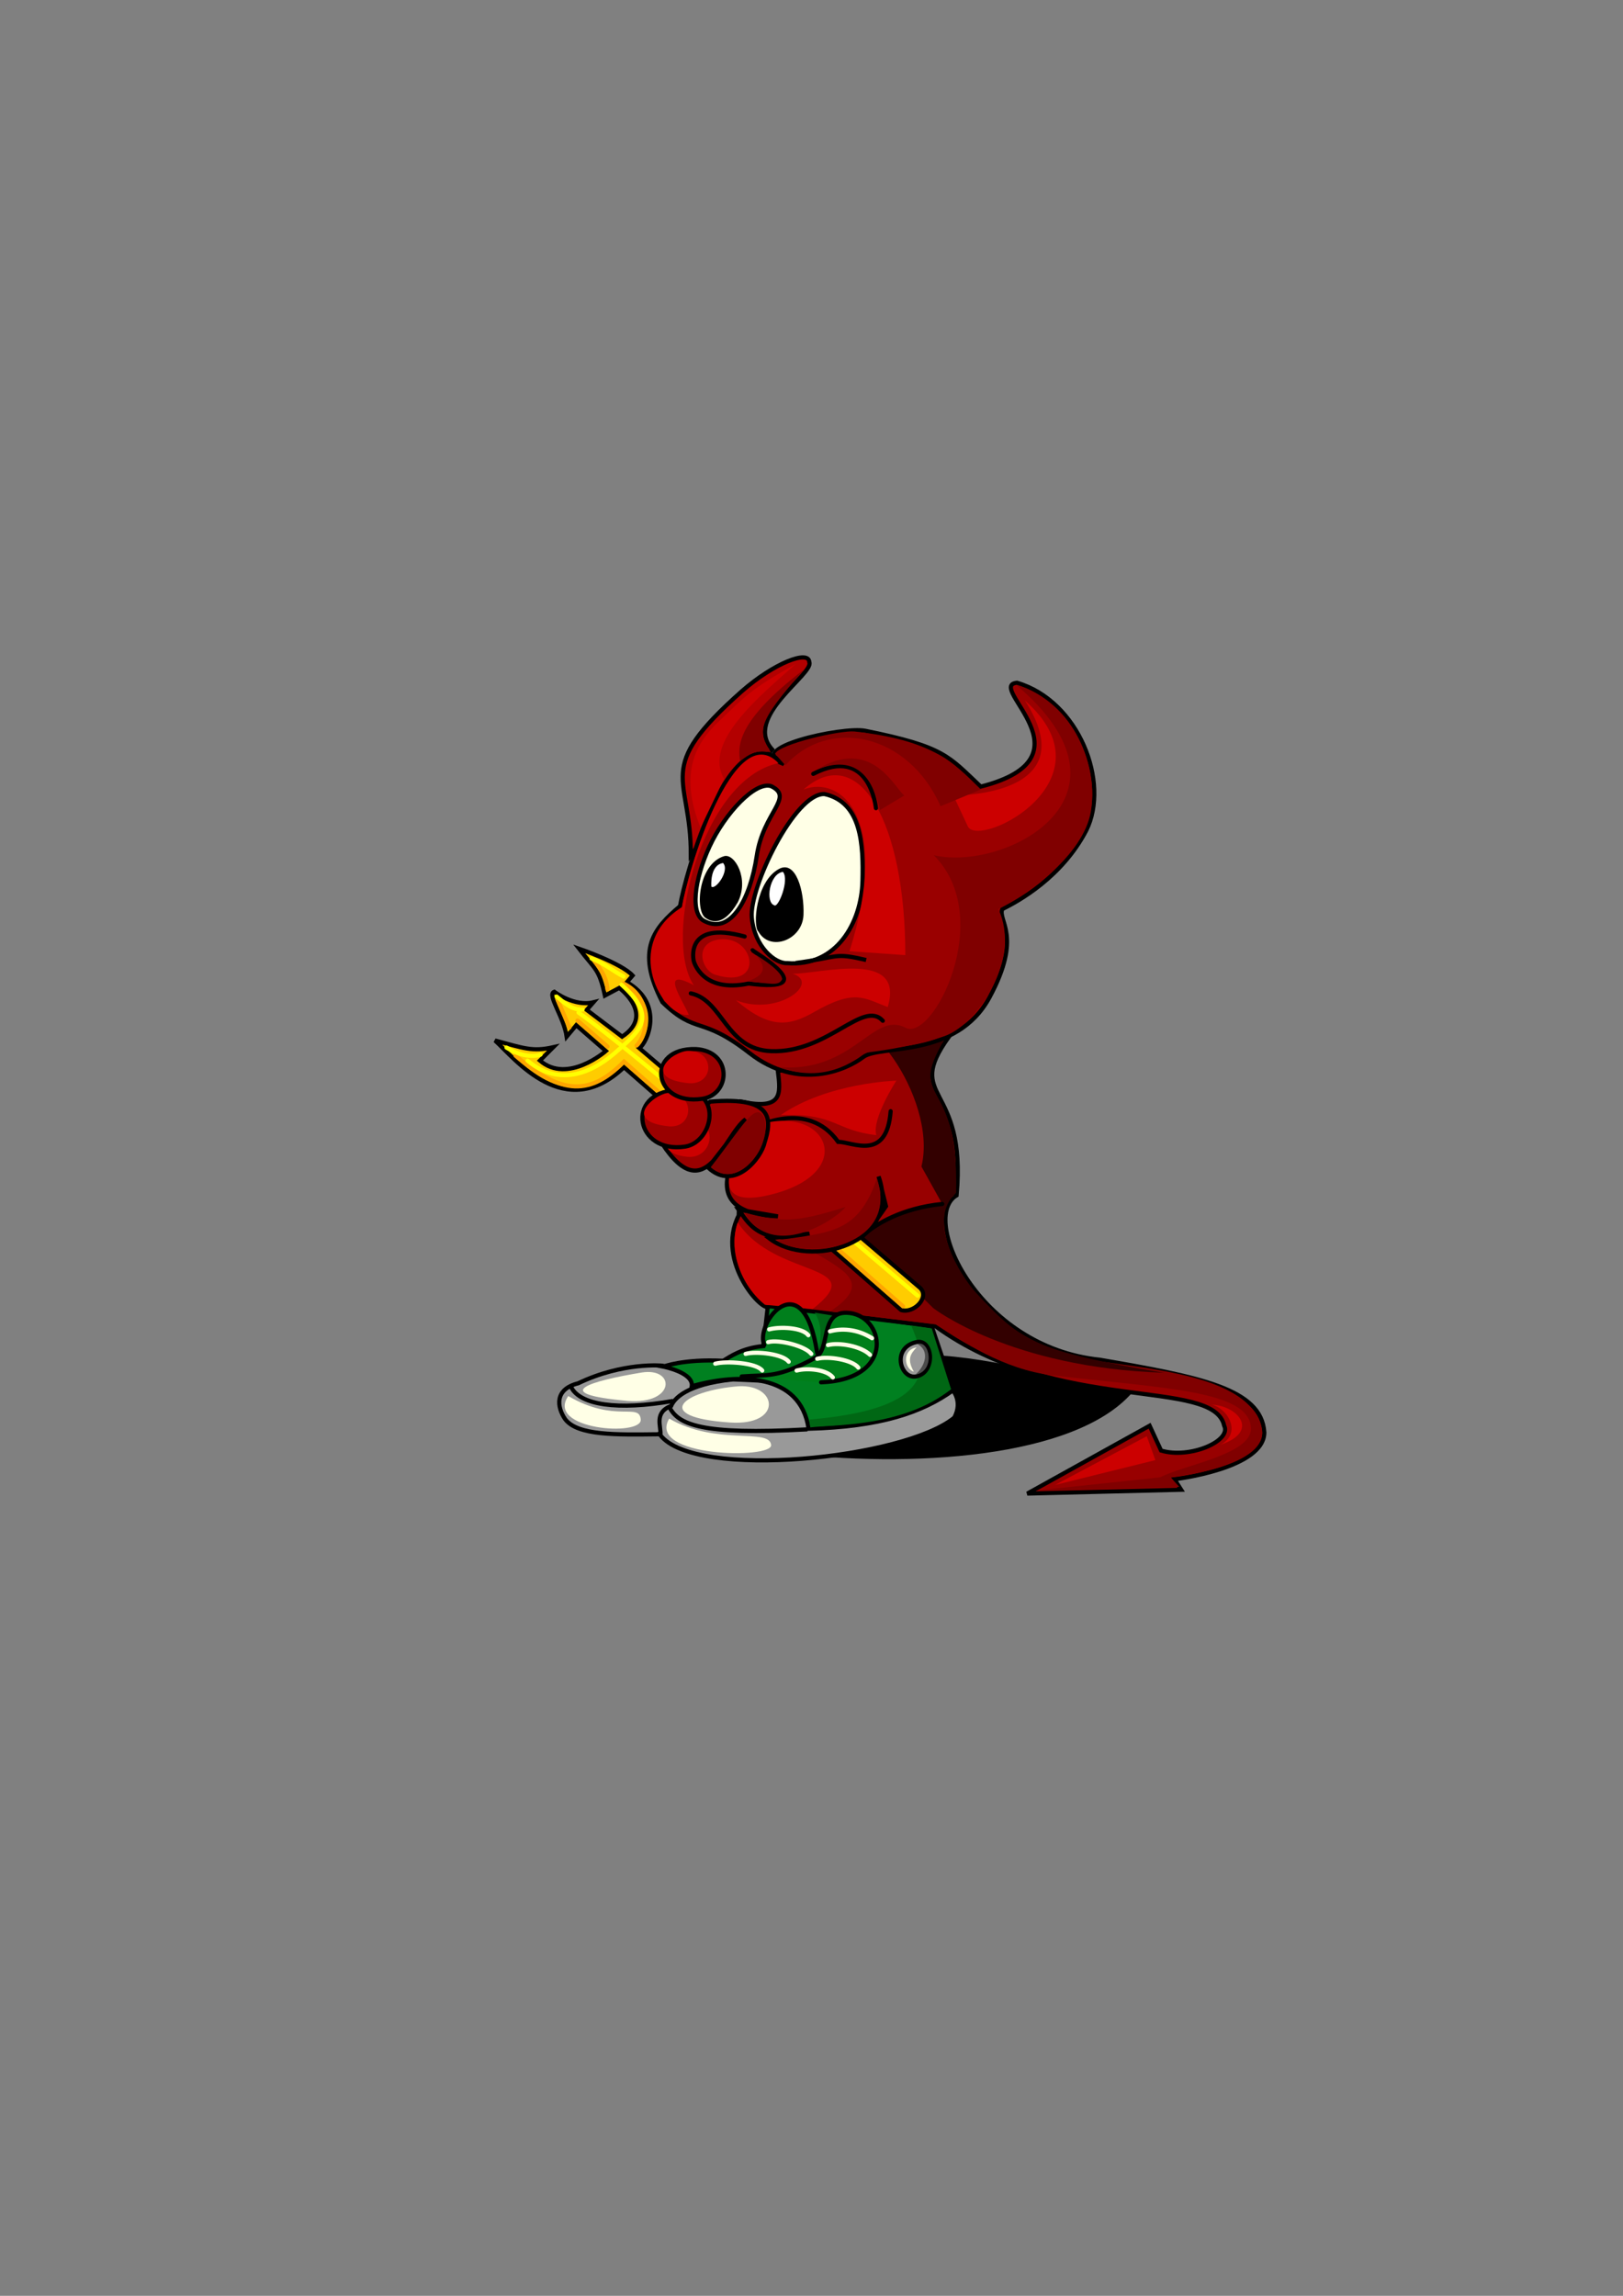 <?xml version="1.0" encoding="UTF-8" standalone="no"?>
<!DOCTYPE svg PUBLIC "-//W3C//DTD SVG 20010904//EN"
"http://www.w3.org/TR/2001/REC-SVG-20010904/DTD/svg10.dtd">
<!-- Created with Sodipodi ("http://www.sodipodi.com/") -->
<svg
   id="beastie"
   sodipodi:version="0.32"
   xmlns="http://www.w3.org/2000/svg"
   xmlns:sodipodi="http://sodipodi.sourceforge.net/DTD/sodipodi-0.dtd"
   xmlns:xlink="http://www.w3.org/1999/xlink"
   width="210mm"
   height="297mm"
   sodipodi:docbase="/home/cybic/Documents/gfx/blug"
   sodipodi:docname="/home/cybic/Documents/gfx/blug/beastie_green_shoes.svg"
   original-artist="Sergey Akifyev, 2003"
   modified="Oystein Steimler, 2004">
  <rect width="100%" height="100%" fill="#808080" stroke="none"/>
  <defs
     id="defs753" />
  <sodipodi:namedview
     id="base" />
  <g
     id="g1069"
     name="beastie"
     comment="The BSD Mascot">
    <path
       style="font-size:12;fill-rule:evenodd;stroke-width:1pt;"
       d="M 281.25 744.863 C 401.25 759.863 548.75 749.863 600 691.113 C 492.5 671.113 325 602.363 281.25 744.863 z "
       id="path357"
       sodipodi:nodetypes="ccc"
       transform="matrix(0.542,0,0,0.542,228.43,306.366)" />
    <path
       style="font-size:12;fill:#989898;fill-rule:evenodd;stroke:#000000;stroke-width:3.75;"
       d="M 181.196 706.764 C 181.196 706.764 145.841 703.229 105.182 722.674 C 83.969 727.977 85.737 743.666 93.471 755.046 C 104.744 769.932 139.654 769.078 177.661 768.636 L 235.996 719.138 L 181.196 706.764 z "
       id="path209"
       sodipodi:nodetypes="ccsccc"
       transform="matrix(0.542,0,0,0.542,225.718,284.669)" />
    <path
       style="font-size:12;fill:#999999;fill-rule:evenodd;stroke:#000000;stroke-width:3.75;"
       d="M 441.942 727.977 L 244.836 719.138 C 202.41 723.557 191.803 736.816 189.151 743.003 C 173.241 749.19 180.312 761.564 179.428 769.519 C 211.248 810.178 399.515 790.732 444.593 753.609 C 452.548 738.583 442.826 727.977 441.942 727.977 z "
       id="path205"
       sodipodi:nodetypes="cccccc"
       transform="matrix(0.542,0,0,0.542,225.718,284.669)" />
    <path
       style="font-size:12;fill:#008020;fill-rule:evenodd;stroke:#000000;stroke-width:3.75;"
       d="M 276.655 650.195 L 272.236 689.086 C 252.791 690.853 242.184 698.808 235.997 702.344 C 199.758 700.576 182.08 707.648 182.08 707.648 C 182.08 707.648 209.48 712.951 207.713 725.326 C 249.255 713.393 305.823 713.172 313.116 763.664 C 377.752 761.915 415.425 749.19 443.71 728.861 L 424.264 671.408 L 276.655 650.195 z "
       id="path192"
       sodipodi:nodetypes="ccccccccc"
       transform="matrix(0.542,0,0,0.542,225.718,284.669)" />
    <path
       style="font-size:12;fill:#980000;fill-rule:evenodd;stroke:#000000;stroke-width:3.75;"
       d="M 439.754 409.976 C 398.365 467.749 456.137 450.503 446.652 553.112 C 413.024 572.945 465.622 690.211 575.991 701.421 C 665.667 716.942 721.713 727.289 724.3 766.953 C 724.3 799.719 643.248 809.204 643.248 809.204 L 649.284 818.689 L 510.46 822.138 L 620.829 760.917 L 631.176 783.336 C 657.044 791.096 694.984 774.713 688.086 760.917 C 678.601 716.942 538.052 751.432 427.682 671.242 L 277.843 653.178 C 273.381 661.133 228.5 613.471 250.057 571.22 L 252.643 468.61 C 289.72 476.371 287.996 461.712 285.409 441.018 L 439.754 409.976 z "
       id="path136"
       sodipodi:nodetypes="cccccccccccccccc"
       transform="matrix(0.542,0,0,0.542,225.718,284.669)" />
    <path
       style="font-size:12;fill:#800000;fill-rule:evenodd;stroke-width:1pt;"
       d="M 444.927 553.112 C 419.016 565.14 441.726 666.589 550.986 697.972 C 594.192 709.699 707.642 708.566 721.714 761.78 C 731.495 798.348 639.799 807.479 639.799 807.479 L 647.559 816.102 L 517.358 819.551 L 630.314 807.48 C 651.871 796.27 712.576 786.781 712.229 763.504 C 711.714 729.009 634.524 727.446 532.878 715.417 C 488.802 710.201 451.303 684.532 427.682 669.518 L 332.383 657.897 C 370.971 632.696 345.795 621.265 319.186 605.115 C 410.707 597.587 376.809 575.612 444.927 553.112 z "
       id="path137"
       sodipodi:nodetypes="cscccccsscccc"
       transform="matrix(0.542,0,0,0.542,225.718,284.669)" />
    <path
       style="font-size:12;fill:#b30000;fill-rule:evenodd;stroke:#000000;stroke-width:3.75;"
       d="M 206.829 246.26 C 207.271 173.782 171.916 170.026 253.012 98.21 C 281.733 73.089 313.337 60.645 313.778 72.135 C 318.198 82.742 253.675 121.633 280.191 150.801 L 206.829 246.26 z "
       id="path123"
       sodipodi:nodetypes="csccc"
       transform="matrix(0.542,0,0,0.542,225.718,284.669)" />
    <path
       style="font-size:12;fill:#330000;fill-rule:evenodd;stroke-width:1pt;"
       d="M 446.176 550.909 C 449.071 441.155 400.419 473.167 436.186 411.367 L 379.265 416.771 C 416.849 457.112 454.433 568.741 343.125 572.987 L 425.625 654.862 C 425.625 654.862 495 708.763 633.75 713.138 C 516.617 693.383 505.067 685.062 463.75 640.487 C 450.865 626.391 418.249 575.943 446.176 550.909 z "
       id="path221"
       sodipodi:nodetypes="ccccccsc"
       transform="matrix(0.542,0,0,0.542,225.718,284.669)" />
    <path
       style="font-size:12;fill:#9a0000;fill-rule:evenodd;stroke:#000000;stroke-width:3.75;stroke-linecap:round;"
       d="M 290.798 164.059 C 242.184 115.445 201.525 265.706 197.106 292.223 C 174.19 311.625 156.447 331.113 181.196 378.843 C 212.132 408.895 215.668 390.333 259.862 424.805 C 304.056 459.276 347.366 439.831 362.392 428.34 C 377.418 416.85 446.361 430.108 476.413 374.423 C 506.465 318.739 483.484 305.481 487.903 294.874 C 502.488 287.803 541.6 266.148 563.586 224.053 C 585.36 180.62 556.847 107.049 501.162 90.697 C 471.994 93.349 572.756 157.872 468.458 184.389 C 439.29 156.988 435.883 148.487 364.16 134.007 C 343.589 130.032 252.791 149.917 290.798 164.059 z "
       id="path110"
       sodipodi:nodetypes="cccccccsccsc"
       transform="matrix(0.542,0,0,0.542,225.718,284.669)" />
    <path
       style="font-size:12;fill:#ffffe6;fill-rule:evenodd;stroke:#000000;stroke-width:3.75;stroke-dashoffset:0;"
       d="M 327.5 191.112 C 361.25 198.612 362.5 237.362 361.719 269.549 C 360.84 307.173 338.125 347.362 293.75 343.612 C 283.125 344.237 264.375 329.237 261.875 302.518 C 259.375 275.799 300.625 189.862 327.5 191.112 z "
       id="path108"
       sodipodi:nodetypes="cscsc"
       transform="matrix(0.542,0,0,0.542,225.718,284.669)" />
    <path
       style="font-size:12;fill:#ffffe6;fill-rule:evenodd;stroke:#000000;stroke-width:3.75;"
       d="M 279.331 183.978 C 265.045 179.344 237.5 208.612 223.75 238.456 C 210 268.299 205.625 300.487 220 306.112 C 243.125 317.362 260.451 285.967 266.313 247.068 C 272.188 207.196 300.5 194.282 279.331 183.978 z "
       id="path109"
       sodipodi:nodetypes="cscsc"
       transform="matrix(0.542,0,0,0.542,225.718,284.669)" />
    <path
       style="font-size:12;fill-rule:evenodd;stroke-width:1pt;"
       d="M 236.881 247.144 C 213.627 254.058 210.467 296.216 220.087 302.829 C 224.609 305.938 235.997 311.668 249.255 288.686 C 259.862 267.473 246.331 244.335 236.881 247.144 z "
       id="path112"
       sodipodi:nodetypes="cscs"
       transform="matrix(0.542,0,0,0.542,225.718,284.669)" />
    <path
       style="font-size:12;fill:#ffffff;fill-rule:evenodd;stroke-width:1pt;"
       d="M 235.997 253.331 C 223.623 255.1 225.39 274.545 225.39 274.545 C 228.926 278.081 242.184 260.403 235.997 253.331 z "
       id="path113"
       sodipodi:nodetypes="ccc"
       transform="matrix(0.542,0,0,0.542,225.718,284.669)" />
    <path
       style="font-size:12;fill-rule:evenodd;stroke-width:1pt;"
       d="M 233.345 243.608 C 212.293 254.904 209.48 295.758 214.784 300.178 C 225.39 318.739 254.541 307.663 255.442 285.151 C 256.309 263.468 248.533 235.459 233.345 243.608 z "
       id="path114"
       sodipodi:nodetypes="ccss"
       transform="matrix(0.542,0,0,0.542,254.484,292.82)" />
    <path
       style="font-size:12;fill:#ffffff;fill-rule:evenodd;stroke-width:1pt;"
       d="M 241.3 247.144 C 228.926 248.913 225.39 274.545 233.345 277.197 C 236.881 280.733 247.487 254.216 241.3 247.144 z "
       id="path115"
       sodipodi:nodetypes="ccc"
       transform="matrix(0.542,0,0,0.542,252.087,292.34)" />
    <path
       style="font-size:12;fill:none;fill-rule:evenodd;stroke:#000000;stroke-width:3.75;stroke-linecap:round;"
       d="M 255.442 319.623 C 200.642 304.597 209.48 341.72 209.48 341.72 C 209.48 341.72 216.552 370.888 258.978 362.049 C 328.805 370.888 262.513 332.881 262.513 331.997 "
       id="path116"
       sodipodi:nodetypes="cccc"
       transform="matrix(0.542,0,0,0.542,225.718,284.669)" />
    <path
       style="font-size:12;fill:none;fill-rule:evenodd;stroke:#000000;stroke-width:3.75;stroke-linecap:round;"
       d="M 206.829 370.888 C 235.997 377.075 238.367 421.514 279.307 423.037 C 330.221 424.964 362.392 376.191 380.07 395.636 "
       id="path122"
       sodipodi:nodetypes="csc"
       transform="matrix(0.542,0,0,0.542,225.718,284.669)" />
    <path
       style="font-size:12;fill:#cc0000;fill-rule:evenodd;stroke-width:1pt;"
       d="M 506.465 105.723 C 587.782 177.318 466.69 239.19 455.2 219.744 L 441.942 191.46 C 441.942 191.46 563.034 193.227 506.465 105.723 z "
       id="path124"
       sodipodi:nodetypes="cccc"
       transform="matrix(0.542,0,0,0.542,226.676,285.149)" />
    <path
       style="font-size:12;fill:none;fill-rule:evenodd;stroke:#000000;stroke-width:3.75;"
       d="M 365.044 340.836 C 334.992 333.765 342.063 338.185 301.404 343.488 "
       id="path125"
       sodipodi:nodetypes="cc"
       transform="matrix(0.542,0,0,0.542,225.718,284.669)" />
    <path
       style="font-size:12;fill:#800000;stroke-width:1pt;"
       d="M 500.278 92.465 C 554.195 108.816 574.525 167.153 567.785 206.928 C 561.046 246.703 509.559 282.499 484.368 294.874 C 505.582 339.952 464.694 400.284 434.871 409.779 C 410.908 417.641 384.156 421.999 365.044 424.385 C 362.233 424.752 333.156 454.799 286.959 437.565 C 353.995 442.261 371.006 386.672 400.4 401.823 C 425.101 415.439 482.379 302.386 426.032 246.26 C 489.671 261.286 620.486 194.112 500.278 92.465 z "
       id="path126"
       sodipodi:nodetypes="cscsscscc"
       transform="matrix(0.542,0,0,0.542,225.718,284.669)" />
    <path
       style="font-size:12;fill:#800000;fill-rule:evenodd;stroke-width:1.25;"
       d="M 282.843 154.779 C 286.82 145.939 341.875 133.419 354.548 134.67 C 422.529 142.265 442.383 160.524 468.458 187.04 L 432.219 202.066 C 403.051 136.217 331.441 121.411 292.165 165.192 L 282.843 154.779 z "
       id="path127"
       sodipodi:nodetypes="cscccc"
       transform="matrix(0.542,0,0,0.542,225.718,284.669)" />
    <path
       style="font-size:12;fill:#cc0000;fill-rule:evenodd;stroke-width:1pt;"
       d="M 350.017 332.881 C 388.026 212.672 342.063 173.782 308.475 187.04 C 358.857 142.845 400.399 217.093 400.399 336.417 L 350.017 332.881 z "
       id="path128"
       sodipodi:nodetypes="cccc"
       transform="matrix(0.542,0,0,0.542,225.718,284.669)" />
    <path
       style="font-size:12;fill:none;fill-rule:evenodd;stroke:#000000;stroke-width:3.75;stroke-linecap:round;"
       d="M 317.314 172.898 C 368.579 146.382 373.883 203.834 373.883 203.834 "
       id="path111"
       transform="matrix(0.542,0,0,0.542,225.718,284.669)" />
    <path
       style="font-size:12;fill:#cc0000;fill-rule:evenodd;stroke-width:1pt;"
       d="M 232.461 322.275 C 209.187 325.23 216.452 350.256 228.926 354.094 C 274.004 368.236 264.872 318.159 232.461 322.275 z "
       id="path129"
       sodipodi:nodetypes="css"
       transform="matrix(0.542,0,0,0.542,225.718,284.669)" />
    <path
       style="font-size:12;fill:#ffcc00;fill-rule:evenodd;stroke:#000000;stroke-width:3.75;"
       d="M 30.179 413.426 C 48.287 429.809 93.124 488.442 146.585 437.569 L 396.641 656.584 C 407.85 660.033 422.509 645.374 413.886 636.752 L 160.381 420.324 C 167.279 416.013 183.662 380.66 149.171 360.828 L 154.345 354.792 C 143.998 343.583 106.059 330.649 106.059 330.649 C 120.717 349.619 124.166 348.756 129.339 372.899 L 142.273 366.001 C 142.273 366.001 175.039 390.144 144.86 409.976 L 112.956 385.833 L 118.992 378.935 C 101.747 383.246 83.639 369.45 83.639 369.45 C 76.741 372.037 92.262 391.869 94.849 409.976 L 103.472 399.629 L 130.202 422.91 C 130.202 422.91 95.711 453.09 70.706 431.533 L 82.777 419.461 C 63.807 423.772 56.047 420.324 30.179 413.426 z "
       id="path146"
       sodipodi:nodetypes="cccccccccccccccccccc"
       transform="matrix(0.542,0,0,0.542,225.718,284.669)" />
    <path
       style="font-size:12;fill:none;fill-rule:evenodd;stroke:#ffff00;stroke-width:3.75;stroke-linecap:round;"
       d="M 143.478 381.898 C 198.522 421.001 345.608 549.439 449.381 637.27 "
       id="path177"
       sodipodi:nodetypes="cc"
       transform="matrix(0.542,0,0,0.542,205.16,288.095)" />
    <path
       style="font-size:12;fill:none;fill-rule:evenodd;stroke:#ffa600;stroke-width:3.75;stroke-linecap:round;"
       d="M 123.626 387.312 C 165.887 424.008 191.905 422.805 221.533 392.727 L 473.346 613.507 "
       id="path182"
       sodipodi:nodetypes="ccc"
       transform="matrix(0.542,0,0,0.542,185.091,306.206)" />
    <path
       style="font-size:12;fill:#980000;fill-rule:evenodd;stroke:#000000;stroke-width:3.75;stroke-linecap:round;"
       d="M 387.156 477.233 C 383.707 522.934 352.665 504.826 339.731 504.826 C 312.139 466.024 264.715 491.891 264.715 491.891 C 264.715 491.891 195.733 568.633 285.409 572.082 L 250.056 566.046 C 257.816 576.393 268.164 599.674 313.864 587.602 L 277.648 591.914 C 314.294 619.937 397.718 597.087 376.269 536.082 L 382.968 562.966 C 343.611 620.935 359.131 568.416 433.717 560.872 "
       id="path139"
       sodipodi:nodetypes="cccccccccc"
       transform="matrix(0.542,0,0,0.542,225.718,284.669)" />
    <path
       style="font-size:12;fill:#800000;fill-rule:evenodd;stroke-width:1pt;"
       d="M 319.965 169.363 C 357.973 153.453 372.115 179.97 377.418 205.602 L 399.516 192.344 C 390.676 186.156 370.347 138.427 319.965 169.363 z "
       id="path130"
       sodipodi:nodetypes="cccc"
       transform="matrix(0.542,0,0,0.542,225.718,284.669)" />
    <path
       style="font-size:12;fill:#cc0000;fill-rule:evenodd;stroke-width:1pt;"
       d="M 198.875 293.106 C 144.139 327.157 181.196 393.428 205.061 390.334 C 199.758 377.075 177.439 346.36 209.591 363.596 C 181.031 321.832 216.468 177.815 285.951 163.231 C 245.388 121.246 203.515 262.612 198.875 293.106 z "
       id="path131"
       sodipodi:nodetypes="ccccc"
       transform="matrix(0.542,0,0,0.542,225.718,284.669)" />
    <path
       style="font-size:12;fill:#cc0000;fill-rule:evenodd;stroke-width:1pt;"
       d="M 384.49 383.262 C 400.399 331.113 324.386 353.21 298.753 353.21 C 324.385 361.165 285.494 392.101 247.487 377.075 C 277.539 402.708 294.897 401.045 318.198 387.682 C 355.001 366.574 363.277 375.307 384.49 383.262 z "
       id="path132"
       sodipodi:nodetypes="cccsc"
       transform="matrix(0.542,0,0,0.542,225.718,284.669)" />
    <path
       style="font-size:12;fill:#800000;fill-rule:evenodd;stroke-width:1pt;"
       d="M 265.386 336.195 C 280.412 345.034 290.768 354.701 288.809 358.735 C 286.143 364.525 277.54 361.828 258.094 360.061 C 268.406 356.23 278.939 350.632 265.386 336.195 z "
       id="path133"
       sodipodi:nodetypes="cscc"
       transform="matrix(0.542,0,0,0.542,225.718,284.669)" />
    <path
       style="font-size:12;fill:#cc0000;fill-rule:evenodd;stroke-width:1pt;"
       d="M 301.404 73.903 C 259.861 96.884 255.663 103.292 230.251 127.378 C 212.795 144.53 195.338 171.13 215.667 221.512 L 236.881 177.317 C 217.436 144.613 269.584 102.187 301.404 73.903 z "
       id="path134"
       sodipodi:nodetypes="csccc"
       transform="matrix(0.542,0,0,0.542,225.718,284.669)" />
    <path
       style="font-size:12;fill:#800000;fill-rule:evenodd;stroke-width:1pt;"
       d="M 309.58 78.323 C 264.944 128.262 267.596 134.67 279.086 153.453 C 264.06 150.802 259.862 155.441 251.244 161.187 C 249.476 148.813 246.825 126.052 309.58 78.323 z "
       id="path135"
       sodipodi:nodetypes="cccc"
       transform="matrix(0.542,0,0,0.542,225.718,284.669)" />
    <path
       style="font-size:12;fill:#cc0000;fill-rule:evenodd;stroke-width:1pt;"
       d="M 618.242 770.402 L 535.466 814.377 L 626.003 791.959 L 618.242 770.402 z "
       id="path138"
       sodipodi:nodetypes="cccc"
       transform="matrix(0.542,0,0,0.542,225.718,284.669)" />
    <path
       style="font-size:12;fill:#cc0000;fill-rule:evenodd;stroke-width:1pt;"
       d="M 195.338 698.809 C 184.525 701.529 128.011 780.698 200.641 763.332 C 280.328 744.491 254.402 683.725 195.338 698.809 z "
       id="path215"
       sodipodi:nodetypes="css"
       transform="matrix(0.542,0,0,0.542,267.429,170.563)" />
    <path
       style="font-size:12;fill:#9a0000;fill-rule:evenodd;stroke:#000000;stroke-width:3.75;"
       d="M 224.188 468.61 C 283.684 463.437 279.373 486.718 273.337 505.688 C 270.75 518.621 246.585 550.46 222.442 528.041 L 256.352 484.496 C 236.928 498.616 220.028 566.327 181.01 506.42 L 224.188 468.61 z "
       id="path140"
       sodipodi:nodetypes="cccccc"
       transform="matrix(0.542,0,0,0.542,225.718,284.669)" />
    <path
       style="font-size:12;fill:#cc0000;fill-rule:evenodd;stroke-width:1pt;"
       d="M 220.087 722.673 C 208.964 721.899 176.342 750.908 214.783 755.377 C 238.064 758.023 243.795 724.384 220.087 722.673 z "
       id="path216"
       sodipodi:nodetypes="css"
       transform="matrix(0.542,0,0,0.542,219.485,156.179)" />
    <path
       style="font-size:12;fill:#9a0000;fill-rule:evenodd;stroke:#000000;stroke-width:3.75;"
       d="M 193.147 458.263 C 147.449 460.882 156.83 515.929 201.77 509.136 C 227.598 505.102 237.478 454.86 193.147 458.263 z "
       id="path141"
       sodipodi:nodetypes="css"
       transform="matrix(0.542,0,0,0.542,225.718,284.669)" />
    <path
       style="font-size:12;fill:#cc0000;fill-rule:evenodd;stroke-width:1pt;"
       d="M 287.995 480.682 C 330.246 451.366 392.329 449.641 392.329 449.641 C 392.329 449.641 369.911 484.132 374.222 498.79 C 336.282 494.479 338.007 478.957 287.995 480.682 z "
       id="path143"
       sodipodi:nodetypes="cccc"
       transform="matrix(0.542,0,0,0.542,225.718,284.669)" />
    <path
       style="font-size:12;fill:#cc0000;fill-rule:evenodd;stroke-width:1pt;"
       d="M 249.172 577.476 C 242.231 596.424 247.266 629.867 273.758 651.852 L 316.672 655.765 C 370.702 613.464 282.647 628.837 249.172 577.476 z "
       id="path144"
       sodipodi:nodetypes="cccc"
       transform="matrix(0.542,0,0,0.542,225.718,284.669)" />
    <path
       style="font-size:12;fill:#cc0000;fill-rule:evenodd;stroke-width:1pt;"
       d="M 676.876 741.948 C 700.157 742.81 720.852 766.091 684.636 778.162 C 704.469 767.816 691.534 745.397 676.876 741.948 z "
       id="path145"
       sodipodi:nodetypes="ccc"
       transform="matrix(0.542,0,0,0.542,225.718,284.669)" />
    <path
       style="font-size:12;fill:#006716;fill-rule:evenodd;stroke-width:1pt;"
       d="M 318.539 658.927 C 323.05 665.244 326.659 677.877 321.245 695.022 L 341.098 662.537 L 318.539 658.927 z "
       id="path187"
       sodipodi:nodetypes="cccc"
       transform="matrix(0.542,0,0,0.542,225.718,284.669)" />
    <path
       style="font-size:12;fill:#007f19;fill-rule:evenodd;stroke:#000000;stroke-width:3.75;stroke-linecap:round;"
       d="M 324.385 721.79 C 393.328 719.138 381.455 659.749 347.366 659.034 C 323.034 658.506 333.224 691.738 319.082 699.693 C 284.611 718.255 276.656 714.718 252.791 716.486 "
       id="path194"
       sodipodi:nodetypes="cscc"
       transform="matrix(0.542,0,0,0.542,225.718,284.669)" />
    <path
       style="font-size:12;fill:#007f1c;fill-rule:evenodd;stroke:#000000;stroke-width:3.75;stroke-linecap:round;"
       d="M 320.85 695.273 C 308.476 613.072 264.281 667.873 273.12 688.202 "
       id="path195"
       sodipodi:nodetypes="cc"
       transform="matrix(0.542,0,0,0.542,225.718,284.669)" />
    <path
       style="font-size:12;fill:#006714;fill-rule:evenodd;stroke-width:1pt;"
       d="M 424.265 673.176 L 441.659 727.977 C 398.349 762.449 335.876 759.796 314.663 762.448 L 313.779 755.377 C 428.684 745.655 421.612 707.648 405.702 670.525 L 424.265 673.176 z "
       id="path196"
       sodipodi:nodetypes="cccccc"
       transform="matrix(0.542,0,0,0.542,225.718,284.669)" />
    <path
       style="font-size:12;fill:#999999;fill-rule:evenodd;stroke:#000000;stroke-width:3.75;"
       d="M 410.122 685.551 C 387.681 690.785 395.98 719.138 410.122 716.487 C 428.405 712.83 425.248 681.817 410.122 685.551 z "
       id="path193"
       sodipodi:nodetypes="css"
       transform="matrix(0.542,0,0,0.542,225.718,284.669)" />
    <path
       style="font-size:12;fill:none;fill-rule:evenodd;stroke:#ffffe6;stroke-width:3.75;stroke-linecap:round;"
       d="M 291.682 714.718 C 301.405 712.067 319.082 713.835 324.386 720.906 "
       id="path197"
       sodipodi:nodetypes="cc"
       transform="matrix(0.542,0,0,0.542,231.471,282.751)" />
    <path
       style="font-size:12;fill:none;fill-rule:evenodd;stroke:#ffffe6;stroke-width:3.75;stroke-linecap:round;"
       d="M 291.681 711.183 C 301.404 708.532 323.501 712.067 328.805 719.138 "
       id="path198"
       sodipodi:nodetypes="cc"
       transform="matrix(0.542,0,0,0.542,241.539,278.916)" />
    <path
       style="font-size:12;fill:none;fill-rule:evenodd;stroke:#ffffe6;stroke-width:3.75;stroke-linecap:round;"
       d="M 290.798 705.879 C 300.521 703.228 320.849 706.764 328.805 714.719 "
       id="path199"
       sodipodi:nodetypes="cc"
       transform="matrix(0.542,0,0,0.542,247.292,275.08)" />
    <path
       style="font-size:12;fill:none;fill-rule:evenodd;stroke:#ffffe6;stroke-width:3.75;stroke-linecap:round;"
       d="M 287.262 714.718 C 296.985 712.067 311.127 712.067 325.269 720.906 "
       id="path200"
       sodipodi:nodetypes="cc"
       transform="matrix(0.542,0,0,0.542,250.169,263.574)" />
    <path
       style="font-size:12;fill:none;fill-rule:evenodd;stroke:#ffffe6;stroke-width:3.75;stroke-linecap:round;"
       d="M 292.566 712.95 C 302.289 710.299 329.689 712.067 334.993 719.138 "
       id="path201"
       sodipodi:nodetypes="cc"
       transform="matrix(0.542,0,0,0.542,191.198,280.354)" />
    <path
       style="font-size:12;fill:none;fill-rule:evenodd;stroke:#ffffe6;stroke-width:3.75;stroke-linecap:round;"
       d="M 294.333 712.95 C 304.056 710.299 327.921 712.951 333.225 720.022 "
       id="path202"
       sodipodi:nodetypes="cc"
       transform="matrix(0.542,0,0,0.542,205.102,275.56)" />
    <path
       style="font-size:12;fill:none;fill-rule:evenodd;stroke:#ffffe6;stroke-width:3.75;stroke-linecap:round;"
       d="M 292.566 711.182 C 302.289 708.531 326.153 714.719 331.457 721.79 "
       id="path203"
       sodipodi:nodetypes="cc"
       transform="matrix(0.542,0,0,0.542,217.088,270.765)" />
    <path
       style="font-size:12;fill:none;fill-rule:evenodd;stroke:#ffffe6;stroke-width:3.75;stroke-linecap:round;"
       d="M 290.798 715.602 C 300.521 712.951 320.85 713.835 326.154 720.906 "
       id="path204"
       sodipodi:nodetypes="cc"
       transform="matrix(0.542,0,0,0.542,218.526,262.135)" />
    <path
       style="font-size:12;fill:none;fill-rule:evenodd;stroke:#000000;stroke-width:3.75;"
       d="M 187.383 743.887 C 195.338 759.797 215.668 769.519 312.011 764.216 "
       id="path206"
       sodipodi:nodetypes="cc"
       transform="matrix(0.542,0,0,0.542,225.718,284.669)" />
    <path
       style="font-size:12;fill:#ffffe6;fill-rule:evenodd;stroke-width:1pt;"
       d="M 250.139 725.325 C 199.281 729.198 170.483 753.227 242.184 758.029 C 289.756 761.275 285.474 723.518 250.139 725.325 z "
       id="path207"
       sodipodi:nodetypes="css"
       transform="matrix(0.542,0,0,0.542,225.718,284.669)" />
    <path
       style="font-size:12;fill:#ffffe6;fill-rule:evenodd;stroke-width:1pt;"
       d="M 190.919 718.254 C 170.113 753.062 283.95 754.994 282.843 742.119 C 281.573 726.346 233.653 743.007 190.919 718.254 z "
       id="path208"
       sodipodi:nodetypes="csc"
       transform="matrix(0.542,0,0,0.542,223.8,304.326)" />
    <path
       style="font-size:12;fill:none;fill-rule:evenodd;stroke:#000000;stroke-width:3.75;"
       d="M 187.383 743.887 C 195.338 759.797 228.926 765.1 279.307 756.261 "
       id="path210"
       sodipodi:nodetypes="cc"
       transform="matrix(0.542,0,0,0.542,177.774,275.08)" />
    <path
       style="font-size:12;fill:#ffffe6;fill-rule:evenodd;stroke-width:1pt;"
       d="M 251.023 728.86 C 205.49 736.404 164.898 747.903 238.648 754.493 C 281.607 757.817 281.507 723.956 251.023 728.86 z "
       id="path211"
       sodipodi:nodetypes="css"
       transform="matrix(0.542,0,0,0.542,177.774,276.039)" />
    <path
       style="font-size:12;fill:#ffffe6;fill-rule:evenodd;stroke-width:1pt;"
       d="M 190.919 718.254 C 170.113 748.643 257.433 754.994 256.326 739.467 C 255.133 723.688 233.653 743.007 190.919 718.254 z "
       id="path212"
       sodipodi:nodetypes="csc"
       transform="matrix(0.542,0,0,0.542,174.417,293.299)" />
    <path
       style="font-size:12;fill:#cc0000;fill-rule:evenodd;stroke-width:1pt;"
       d="M 216.551 725.325 C 205.468 726.546 174.575 750.908 218.319 755.377 C 241.701 756.882 241.143 723.5 216.551 725.325 z "
       id="path214"
       sodipodi:nodetypes="css"
       transform="matrix(0.542,0,0,0.542,208.937,141.317)" />
    <path
       style="font-size:12;fill:#9a0000;fill-rule:evenodd;stroke:#000000;stroke-width:3.75;"
       d="M 195.734 464.299 C 149.978 463.044 156.83 515.929 201.77 509.136 C 227.598 505.102 228.855 466.069 195.734 464.299 z "
       id="path142"
       sodipodi:nodetypes="css"
       transform="matrix(0.542,0,0,0.542,234.136,261.284)" />
    <path
       style="font-size:12;fill:#cc0000;fill-rule:evenodd;stroke-width:1pt;"
       d="M 217.435 726.209 C 203.7 726.546 174.575 750.908 218.319 755.377 C 241.701 756.882 242.087 725.594 217.435 726.209 z "
       id="path213"
       sodipodi:nodetypes="css"
       transform="matrix(0.542,0,0,0.542,218.526,120.221)" />
    <path
       style="font-size:12;fill:#7f0000;fill-rule:evenodd;stroke-width:1pt;"
       d="M 374.767 537.942 C 395.096 598.046 313.778 613.072 284.61 593.626 C 334.108 586.555 357.973 586.556 374.767 537.942 z "
       id="path217"
       sodipodi:nodetypes="ccc"
       transform="matrix(0.542,0,0,0.542,225.718,284.669)" />
    <path
       style="font-size:12;fill:#800000;fill-rule:evenodd;stroke-width:1pt;"
       d="M 357.09 580.368 C 347.366 592.743 290.797 628.982 266.048 585.671 C 298.753 593.626 310.243 595.395 357.09 580.368 z "
       id="path218"
       sodipodi:nodetypes="ccc"
       transform="matrix(0.542,0,0,0.542,219.964,275.56)" />
    <path
       style="font-size:12;fill:#800000;fill-rule:evenodd;stroke-width:1pt;"
       d="M 313.78 541.477 C 321.733 566.226 290.355 608.211 265.606 586.113 C 295.659 547.222 305.824 526.452 313.78 541.477 z "
       id="path219"
       sodipodi:nodetypes="ccc"
       transform="matrix(0.542,0,0,0.542,203.663,253.026)" />
    <path
       style="font-size:12;fill:none;fill-rule:evenodd;stroke:#ffff00;stroke-width:3.75;stroke-linecap:round;"
       d="M 83.921 374.679 C 93.245 380.695 105.277 384.004 114.601 380.996 "
       id="path176"
       sodipodi:nodetypes="cc"
       transform="matrix(0.542,0,0,0.542,202.223,309.142)" />
    <path
       style="font-size:12;fill:none;fill-rule:evenodd;stroke:#ffa600;stroke-width:3.75;stroke-linecap:round;"
       d="M 137.161 343.998 C 162.728 356.33 160.322 388.515 148.891 399.946 "
       id="path180"
       sodipodi:nodetypes="cc"
       transform="matrix(0.542,0,0,0.542,230.612,294.459)" />
    <path
       style="font-size:12;fill:none;fill-rule:evenodd;stroke:#ffff00;stroke-width:3.75;stroke-linecap:round;"
       d="M 91.14 345.803 C 121.069 370.919 151.899 355.654 173.368 335.877 C 194.799 317.034 206.944 305.347 175.962 277.223 "
       id="path179"
       sodipodi:nodetypes="csc"
       transform="matrix(0.542,0,0,0.542,208.586,331.169)" />
    <path
       style="font-size:12;fill:none;fill-rule:evenodd;stroke:#ffa600;stroke-width:3.75;stroke-linecap:round;"
       d="M 186.792 417.992 L 213.862 441.455 "
       id="path181"
       sodipodi:nodetypes="cc"
       transform="matrix(0.542,0,0,0.542,181.176,272.432)" />
    <path
       style="font-size:12;fill:none;fill-rule:evenodd;stroke:#ffa600;stroke-width:3.75;stroke-linecap:round;"
       d="M 210.254 455.892 L 221.081 481.159 "
       id="path183"
       sodipodi:nodetypes="cc"
       transform="matrix(0.542,0,0,0.542,158.66,241.596)" />
    <path
       style="font-size:12;fill:none;fill-rule:evenodd;stroke:#ffff00;stroke-width:3.75;stroke-linecap:round;"
       d="M 85.726 373.777 C 94.148 380.695 99.863 385.809 109.186 385.508 "
       id="path173"
       sodipodi:nodetypes="cc"
       transform="matrix(0.542,0,0,0.542,225.718,284.669)" />
    <path
       style="font-size:12;fill:none;fill-rule:evenodd;stroke:#ffa600;stroke-width:3.75;stroke-linecap:round;"
       d="M 223.79 454.99 C 230.106 463.412 236.422 470.932 237.324 482.964 "
       id="path184"
       sodipodi:nodetypes="cc"
       transform="matrix(0.542,0,0,0.542,168.449,222.017)" />
    <path
       style="font-size:12;fill:none;fill-rule:evenodd;stroke:#ffff00;stroke-width:3.75;stroke-linecap:round;"
       d="M 122.724 378.288 C 133.853 382.499 143.177 390.321 151.598 394.531 "
       id="path174"
       sodipodi:nodetypes="cc"
       transform="matrix(0.542,0,0,0.542,222.781,263.622)" />
    <path
       style="font-size:12;fill:#ffffe6;fill-rule:evenodd;stroke-width:1pt;"
       d="M 270.569 725.475 C 257.315 727.694 259.202 744.816 268.127 747.427 C 261.72 736.163 265.039 731.462 270.569 725.475 z "
       id="path188"
       sodipodi:nodetypes="ccc"
       transform="matrix(0.542,0,0,0.542,301.585,265.58)" />
    <path
       style="font-size:12;fill:#4c4c4c;fill-rule:evenodd;stroke-width:1pt;"
       d="M 406.553 647.339 C 417.361 643.182 422.765 671.865 404.474 674.776 C 413.204 667.293 417.777 653.575 406.553 647.339 z "
       id="path348"
       sodipodi:nodetypes="ccc"
       transform="matrix(0.542,0,0,0.542,228.43,306.366)" />
  </g>
</svg>
